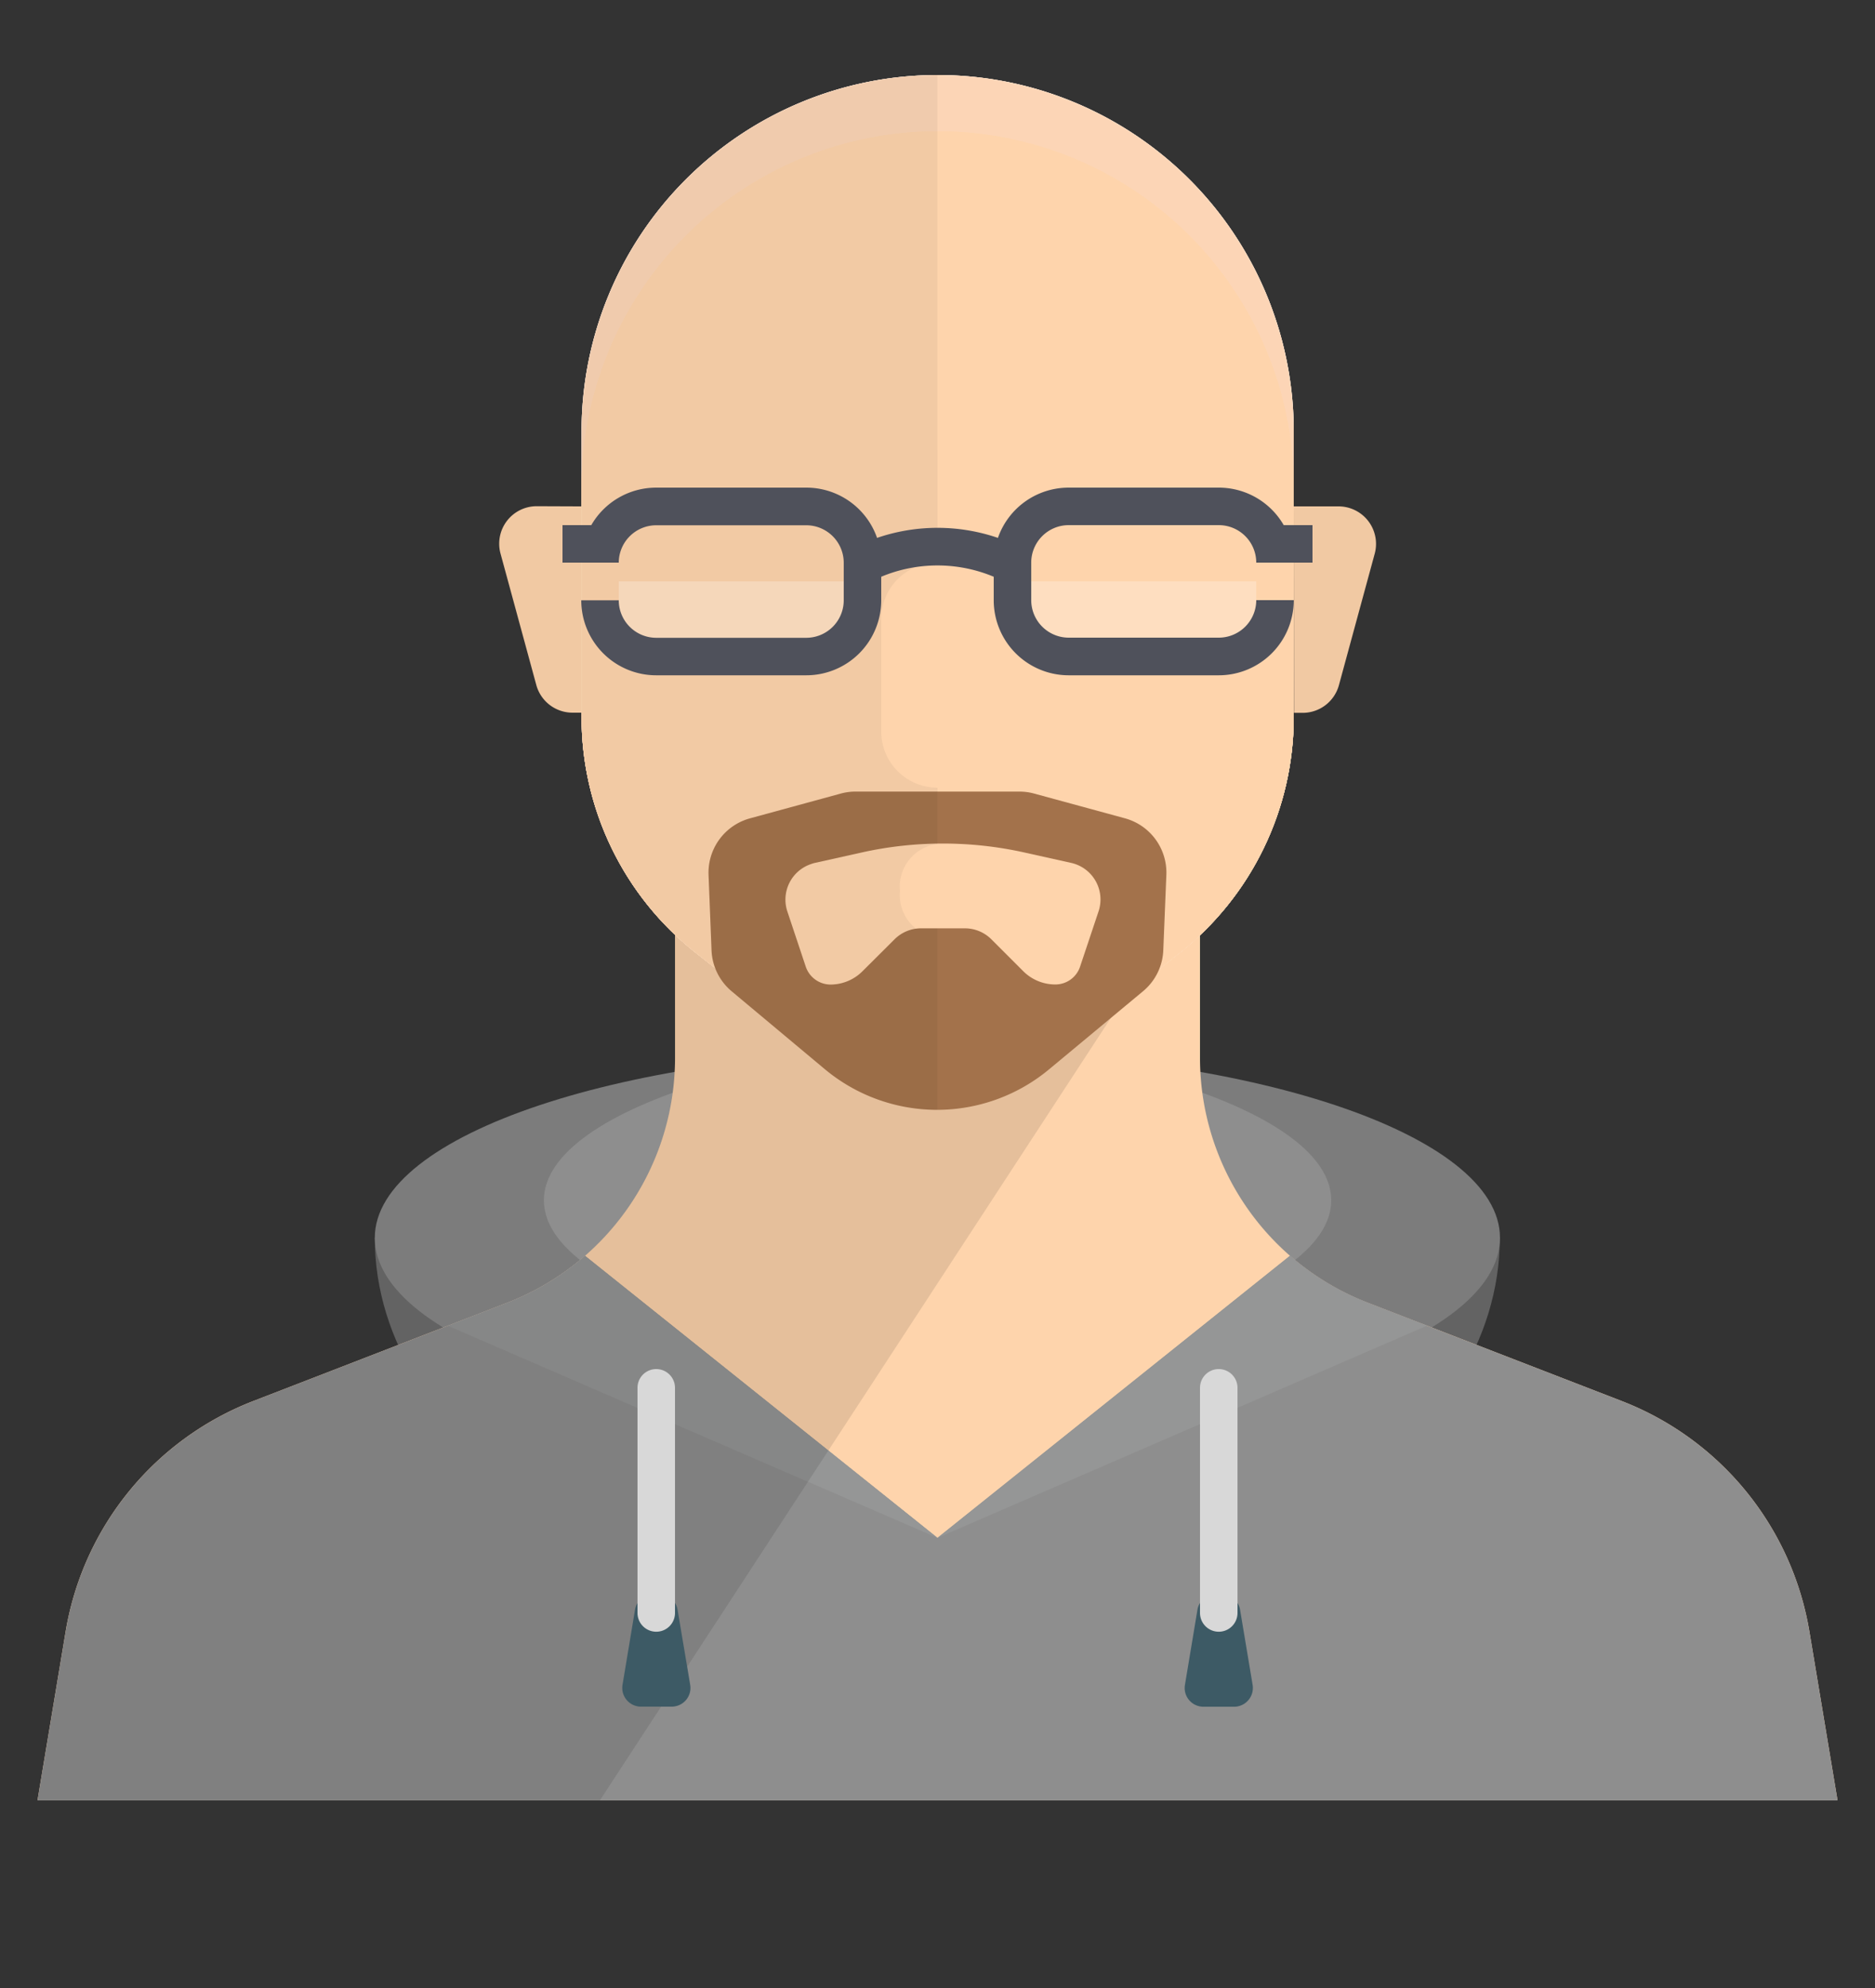 <svg xmlns="http://www.w3.org/2000/svg" xmlns:xlink="http://www.w3.org/1999/xlink" viewBox="0 0 428.03 453.71"><rect x="0" y="0" width="428.03" height="453.71" fill="#333333" stroke="none"/><defs><style>.cls-1{fill:none;}.cls-2{fill:#fcd5b6;}.cls-3{fill:#636363;}.cls-4{fill:#7c7c7c;}.cls-5{fill:#8e8e8e;}.cls-6{fill:#fed4ac;}.cls-7{clip-path:url(#clip-path);}.cls-8{fill:#959696;}.cls-9{opacity:0.1;}.cls-14,.cls-9{isolation:isolate;}.cls-10{fill:#f1c9a3;}.cls-11{fill:#fee0c5;}.cls-12,.cls-18{fill:#fff;}.cls-13{clip-path:url(#clip-path-2);}.cls-14{opacity:0.05;}.cls-15{fill:#a3724b;}.cls-16{clip-path:url(#clip-path-3);}.cls-17{clip-path:url(#clip-path-4);}.cls-18{opacity:0.24;}.cls-19{fill:#4f515b;}.cls-20{fill:#3d5a65;}.cls-21{fill:#d8d8d8;}</style><clipPath id="clip-path" transform="translate(8.56 17.12)"><path id="SVGID" class="cls-1" d="M145.53,184.05H265.38v40.27a59.93,59.93,0,0,0,38.29,55.88l58,22.44a68.48,68.48,0,0,1,42.83,52.62l6.42,38.52H0l6.42-38.52a68.5,68.5,0,0,1,42.83-52.62l58-22.44a59.93,59.93,0,0,0,38.29-55.88Z"></path></clipPath><clipPath id="clip-path-2" transform="translate(8.56 17.12)"><path id="SVGID-2" data-name="SVGID" class="cls-2" d="M205.45,0a81.32,81.32,0,0,1,81.33,81.32v65.26a68.54,68.54,0,0,1-26,53.74L232,223a42.79,42.79,0,0,1-53,0l-28.75-22.68a68.48,68.48,0,0,1-26.05-53.74V81.32A81.32,81.32,0,0,1,205.45,0Z"></path></clipPath><clipPath id="clip-path-3" transform="translate(8.56 17.12)"><path id="SVGID-3" data-name="SVGID" class="cls-1" d="M179.68,226.85l-21.22-17.74a12.86,12.86,0,0,1-4.59-9.35l-.68-17.22a12.85,12.85,0,0,1,9.45-12.89L183.35,164a12.87,12.87,0,0,1,3.38-.46h37.44a12.87,12.87,0,0,1,3.38.46l20.7,5.64a12.85,12.85,0,0,1,9.45,12.89L257,199.73a12.82,12.82,0,0,1-4.63,9.38l-21.46,17.83A40,40,0,0,1,179.68,226.85Z"></path></clipPath><clipPath id="clip-path-4" transform="translate(8.56 17.12)"><path id="SVGID-4" data-name="SVGID" class="cls-1" d="M177.45,179.82l10.7-2.38a85.54,85.54,0,0,1,37.14,0l10.7,2.38a8.55,8.55,0,0,1,6.46,10.23,7.84,7.84,0,0,1-.23.83L238,203.5a5.94,5.94,0,0,1-5.64,4.06,10.33,10.33,0,0,1-7.3-3l-7.31-7.31a8.56,8.56,0,0,0-6.05-2.5h-10a8.56,8.56,0,0,0-6.05,2.5l-7.31,7.28a10.36,10.36,0,0,1-7.31,3.05,6,6,0,0,1-5.64-4.06l-4.21-12.62a8.56,8.56,0,0,1,5.42-10.82A6.46,6.46,0,0,1,177.45,179.82Z"></path></clipPath></defs><g id="Layer_2" data-name="Layer 2"><g id="illustrations"><g id="_2_Male" data-name=" 2 Male"><g id="back"><path id="Oval_3" data-name="Oval 3" class="cls-3" d="M77,265.38c0,47.28,57.49,85.6,128.41,85.6s128.41-38.32,128.41-85.6" transform="translate(8.56 17.12)"></path><path id="Oval_3-2" data-name="Oval 3-2" class="cls-4" d="M205.45,222.57C134.53,222.57,77,241.74,77,265.38s57.49,42.8,128.41,42.8" transform="translate(8.56 17.12)"></path><path id="Oval_3-3" data-name="Oval 3-3" class="cls-4" d="M205.45,222.57c70.92,0,128.41,19.17,128.41,42.81s-57.49,42.8-128.41,42.8Z" transform="translate(8.56 17.12)"></path><path id="Oval_3-4" data-name="Oval 3-4" class="cls-5" d="M166.93,218.29c70.92,0,128.41,17.25,128.41,38.53s-57.49,38.52-128.41,38.52Z" transform="translate(8.56 17.12)"></path><path id="Oval_3-5" data-name="Oval 3-5" class="cls-5" d="M244,218.29c-70.92,0-128.4,17.25-128.4,38.53s57.48,38.52,128.4,38.52" transform="translate(8.56 17.12)"></path></g><g id="body_" data-name="body "><path id="Mask-74" class="cls-6" d="M145.53,184.05H265.38v40.27a59.93,59.93,0,0,0,38.29,55.88l58,22.44a68.48,68.48,0,0,1,42.83,52.62l6.42,38.52H0l6.42-38.52a68.5,68.5,0,0,1,42.83-52.62l58-22.44a59.93,59.93,0,0,0,38.29-55.88Z" transform="translate(8.56 17.12)"></path><g class="cls-7"><g id="body_2" data-name="body 2"><path id="Combined_Shape-11" data-name="Combined Shape-11" class="cls-5" d="M119.85,265.38l85.6,68.48,85.61-68.48h128.4V436.59h-428V265.38Z" transform="translate(8.56 17.12)"></path><path id="Combined_Shape-12" data-name="Combined Shape-12" class="cls-8" d="M119.85,265.38l85.6,68.48,85.61-68.48,42.8,12.84L205.45,333.86,77,278.22Z" transform="translate(8.56 17.12)"></path><path id="Rectangle_3-2" data-name="Rectangle 3-2" class="cls-9" d="M-8.56,184.05H265.38l-137,209.73h-137Z" transform="translate(8.56 17.12)"></path></g></g></g><g id="ears"><path id="Rectangle_2-2" data-name="Rectangle 2-2" class="cls-10" d="M286.78,98.45H297a8.56,8.56,0,0,1,8.26,10.81l-8.17,30a8.57,8.57,0,0,1-8.26,6.31h-2Z" transform="translate(8.56 17.12)"></path><path id="Rectangle_2_Copy-2" data-name="Rectangle 2 Copy-2" class="cls-10" d="M124.13,98.45v47.08h-2a8.57,8.57,0,0,1-8.26-6.31l-8.17-30a8.56,8.56,0,0,1,8.26-10.81Z" transform="translate(8.56 17.12)"></path></g><g id="face-2"><path id="Mask-75" class="cls-11" d="M205.45,0a81.32,81.32,0,0,1,81.33,81.32v65.26a68.54,68.54,0,0,1-26,53.74L232,223a42.79,42.79,0,0,1-53,0l-28.75-22.68a68.48,68.48,0,0,1-26.05-53.74V81.32A81.32,81.32,0,0,1,205.45,0Z" transform="translate(8.56 17.12)"></path><path id="Mask-76" class="cls-12" d="M205.45,0a81.32,81.32,0,0,1,81.33,81.32v65.26a68.54,68.54,0,0,1-26,53.74L232,223a42.79,42.79,0,0,1-53,0l-28.75-22.68a68.48,68.48,0,0,1-26.05-53.74V81.32A81.32,81.32,0,0,1,205.45,0Z" transform="translate(8.56 17.12)"></path><path id="SVGID-5" data-name="SVGID" class="cls-2" d="M205.45,0a81.32,81.32,0,0,1,81.33,81.32v65.26a68.54,68.54,0,0,1-26,53.74L232,223a42.79,42.79,0,0,1-53,0l-28.75-22.68a68.48,68.48,0,0,1-26.05-53.74V81.32A81.32,81.32,0,0,1,205.45,0Z" transform="translate(8.56 17.12)"></path><g class="cls-13"><g id="face-3"><path id="Mask-77" class="cls-6" d="M205.45,12.84a81.33,81.33,0,0,1,81.33,81.33v65.25a68.53,68.53,0,0,1-26,53.74L232,235.84a42.79,42.79,0,0,1-53,0l-28.75-22.68a68.47,68.47,0,0,1-26.05-53.74V94.17A81.32,81.32,0,0,1,205.45,12.84Z" transform="translate(8.56 17.12)"></path><path id="Mask-78" class="cls-6" d="M205.45,12.84a81.33,81.33,0,0,1,81.33,81.33v65.25a68.53,68.53,0,0,1-26,53.74L232,235.84a42.79,42.79,0,0,1-53,0l-28.75-22.68a68.47,68.47,0,0,1-26.05-53.74V94.17A81.32,81.32,0,0,1,205.45,12.84Z" transform="translate(8.56 17.12)"></path><path id="Combined_Shape-13" data-name="Combined Shape-13" class="cls-14" d="M205.45,111.29a12.84,12.84,0,0,0-12.84,12.84v25.68a12.84,12.84,0,0,0,12.84,12.84v85.6H107V-17.12h98.44Z" transform="translate(8.56 17.12)"></path></g></g></g><g id="beard"><path id="Mask-79" class="cls-15" d="M179.68,226.85l-21.22-17.74a12.86,12.86,0,0,1-4.59-9.35l-.68-17.22a12.85,12.85,0,0,1,9.45-12.89L183.35,164a12.87,12.87,0,0,1,3.38-.46h37.44a12.87,12.87,0,0,1,3.38.46l20.7,5.64a12.85,12.85,0,0,1,9.45,12.89L257,199.73a12.82,12.82,0,0,1-4.63,9.38l-21.46,17.83A40,40,0,0,1,179.68,226.85Z" transform="translate(8.56 17.12)"></path><g class="cls-16"><g id="beard-2"><path id="Combined_Shape-14" data-name="Combined Shape-14" class="cls-14" d="M107-8.56h98.44V256.82H107Z" transform="translate(8.56 17.12)"></path></g></g></g><g id="mouth"><path id="Mask-80" class="cls-6" d="M177.45,179.82l10.7-2.38a85.54,85.54,0,0,1,37.14,0l10.7,2.38a8.55,8.55,0,0,1,6.46,10.23,7.84,7.84,0,0,1-.23.83L238,203.5a5.94,5.94,0,0,1-5.64,4.06,10.33,10.33,0,0,1-7.3-3l-7.31-7.31a8.56,8.56,0,0,0-6.05-2.5h-10a8.56,8.56,0,0,0-6.05,2.5l-7.31,7.28a10.36,10.36,0,0,1-7.31,3.05,6,6,0,0,1-5.64-4.06l-4.21-12.62a8.56,8.56,0,0,1,5.42-10.82A6.46,6.46,0,0,1,177.45,179.82Z" transform="translate(8.56 17.12)"></path><g class="cls-17"><g id="mouth-2"><path id="Combined_Shape-15" data-name="Combined Shape-15" class="cls-14" d="M205.45,175.49a9.81,9.81,0,0,0-8.56,10.7,9.81,9.81,0,0,0,8.56,10.7v42.8h-77V141.25h77Z" transform="translate(8.56 17.12)"></path></g></g></g><g id="glasses_" data-name="glasses "><path id="Rectangle_9-2" data-name="Rectangle 9-2" class="cls-18" d="M226.85,115.57h51.37v17.12H226.85Z" transform="translate(8.56 17.12)"></path><path id="Rectangle_9_Copy_2" data-name="Rectangle 9 Copy 2" class="cls-18" d="M132.69,115.57h51.36v17.12H132.69Z" transform="translate(8.56 17.12)"></path><path id="Combined_Shape-16" data-name="Combined Shape-16" class="cls-19" d="M132.69,111.29H119.85v-8.56h6.57a17.1,17.1,0,0,1,14.83-8.56h34.24a17.11,17.11,0,0,1,16.17,11.47,42.61,42.61,0,0,1,27.59,0,17.09,17.09,0,0,1,16.16-11.47h34.25a17.11,17.11,0,0,1,14.83,8.56h6.57v8.56H278.22a8.56,8.56,0,0,0-8.56-8.56H235.41a8.56,8.56,0,0,0-8.56,8.56v8.56a8.57,8.57,0,0,0,8.56,8.56h34.25a8.57,8.57,0,0,0,8.56-8.56h8.56A17.13,17.13,0,0,1,269.66,137H235.41a17.13,17.13,0,0,1-17.12-17.12v-5.37a33.24,33.24,0,0,0-25.68,0v5.37A17.12,17.12,0,0,1,175.49,137H141.25a17.12,17.12,0,0,1-17.12-17.12h8.56a8.56,8.56,0,0,0,8.56,8.56h34.24a8.56,8.56,0,0,0,8.56-8.56v-8.56a8.56,8.56,0,0,0-8.56-8.56H141.25A8.56,8.56,0,0,0,132.69,111.29Z" transform="translate(8.56 17.12)"></path></g><g id="details-2"><path id="Rectangle_11_Copy_2" data-name="Rectangle 11 Copy 2" class="cls-20" d="M269,346.7h1.31a4.27,4.27,0,0,1,4.22,3.58l2.86,17.12a4.29,4.29,0,0,1-4.23,5h-7a4.28,4.28,0,0,1-4.28-4.28,4.14,4.14,0,0,1,.06-.7l2.85-17.12A4.27,4.27,0,0,1,269,346.7Z" transform="translate(8.56 17.12)"></path><path id="Rectangle_11_Copy_2-2" data-name="Rectangle 11 Copy 2-2" class="cls-20" d="M140.59,346.7h1.31a4.27,4.27,0,0,1,4.22,3.58L149,367.4a4.27,4.27,0,0,1-3.52,4.92,4.17,4.17,0,0,1-.71.06h-7a4.28,4.28,0,0,1-4.28-4.28,4.14,4.14,0,0,1,.06-.7l2.85-17.12A4.28,4.28,0,0,1,140.59,346.7Z" transform="translate(8.56 17.12)"></path><path id="Rectangle_11" data-name="Rectangle 11" class="cls-21" d="M269.66,295.34a4.28,4.28,0,0,1,4.28,4.28V351a4.28,4.28,0,1,1-8.56,0V299.62A4.27,4.27,0,0,1,269.66,295.34Z" transform="translate(8.56 17.12)"></path><path id="Rectangle_11_Copy" data-name="Rectangle 11 Copy" class="cls-21" d="M141.25,295.34a4.28,4.28,0,0,1,4.28,4.28V351a4.28,4.28,0,0,1-8.56,0V299.62A4.27,4.27,0,0,1,141.25,295.34Z" transform="translate(8.56 17.12)"></path></g></g></g></g></svg>